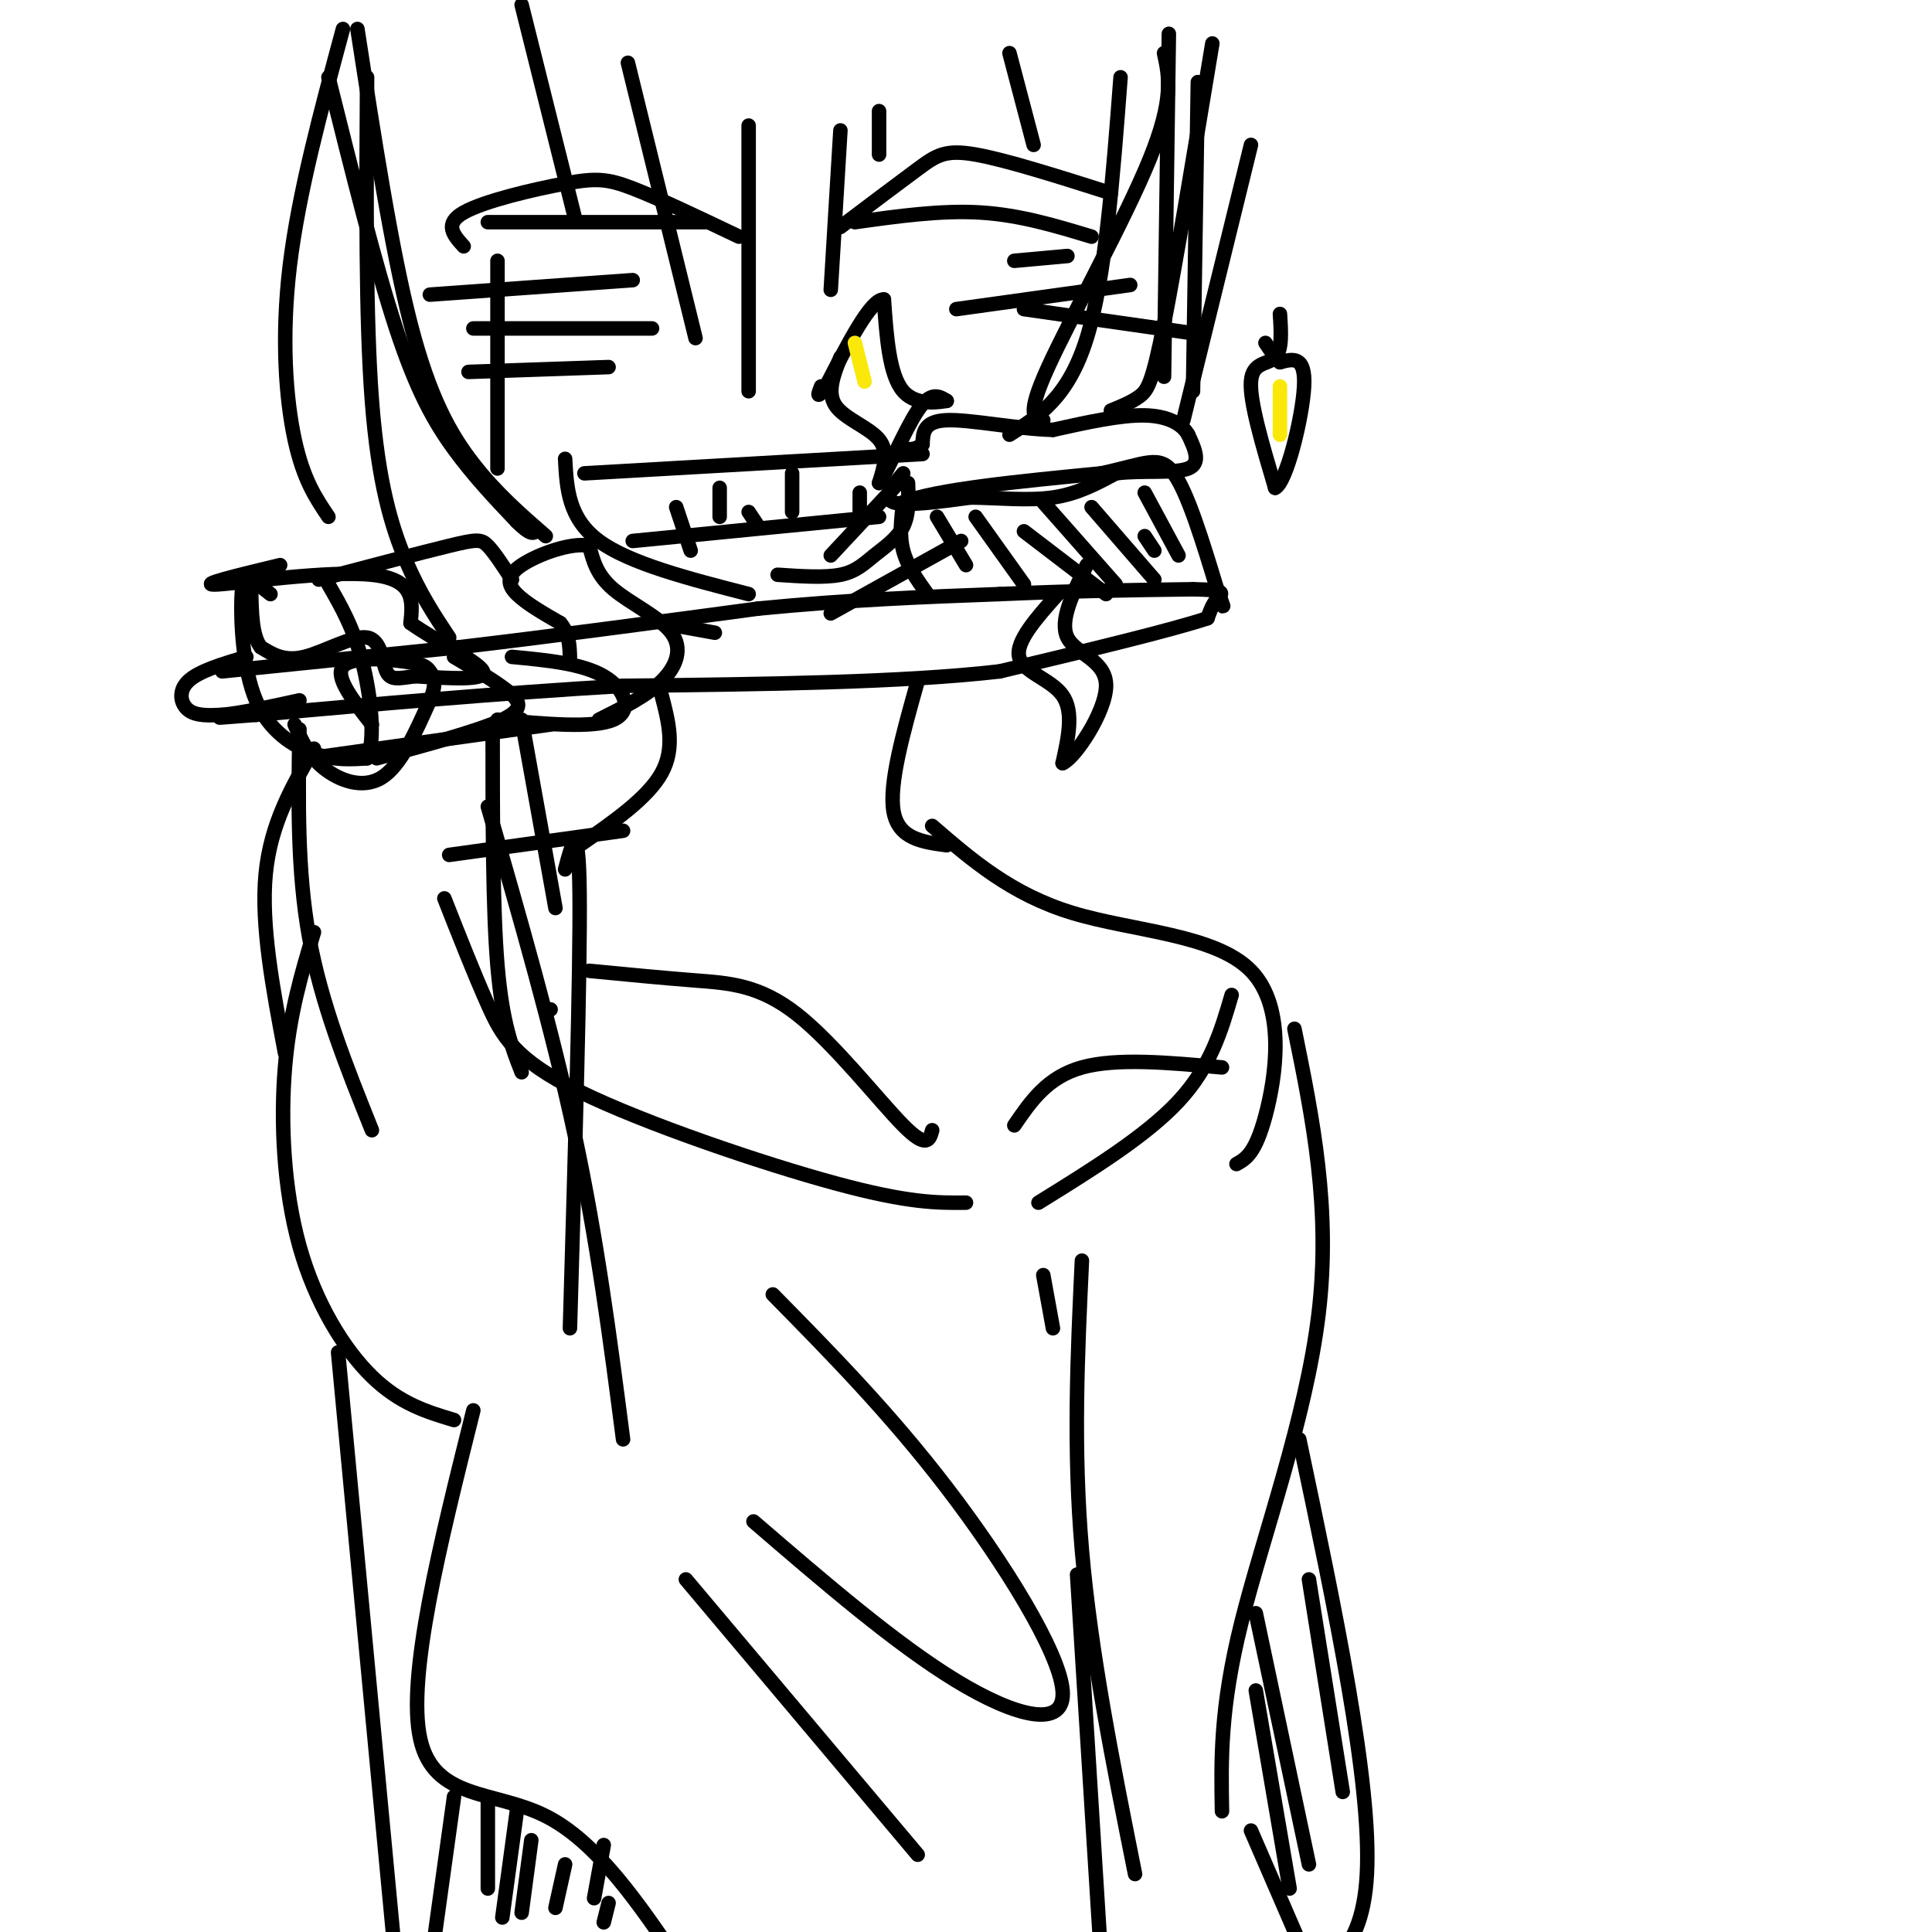 <svg viewBox='0 0 400 400' version='1.1' xmlns='http://www.w3.org/2000/svg' xmlns:xlink='http://www.w3.org/1999/xlink'><g fill='none' stroke='#000000' stroke-width='3' stroke-linecap='round' stroke-linejoin='round'><path d='M51,136c-4.911,1.467 -9.822,2.933 -12,5c-2.178,2.067 -1.622,4.733 0,6c1.622,1.267 4.311,1.133 7,1'/><path d='M46,148c3.833,-0.333 9.917,-1.667 16,-3'/><path d='M46,139c0.000,0.000 49.000,-5.000 49,-5'/><path d='M95,134c18.500,-2.167 40.250,-5.083 62,-8'/><path d='M157,126c18.667,-1.833 34.333,-2.417 50,-3'/><path d='M207,123c15.000,-0.667 27.500,-0.833 40,-1'/><path d='M247,122c7.422,0.111 5.978,0.889 5,2c-0.978,1.111 -1.489,2.556 -2,4'/><path d='M250,128c-7.500,2.500 -25.250,6.750 -43,11'/><path d='M207,139c-20.167,2.333 -49.083,2.667 -78,3'/><path d='M129,142c-25.667,1.500 -50.833,3.750 -76,6'/><path d='M53,148c-12.833,1.000 -6.917,0.500 -1,0'/><path d='M192,123c-2.083,-2.917 -4.167,-5.833 -5,-9c-0.833,-3.167 -0.417,-6.583 0,-10'/><path d='M187,104c6.833,-2.667 23.917,-4.333 41,-6'/><path d='M228,98c9.311,-2.000 12.089,-4.000 15,0c2.911,4.000 5.956,14.000 9,24'/><path d='M252,122c1.667,4.500 1.333,3.750 1,3'/><path d='M194,107c0.000,0.000 6.000,10.000 6,10'/><path d='M202,107c0.000,0.000 10.000,14.000 10,14'/><path d='M216,104c0.000,0.000 15.000,17.000 15,17'/><path d='M237,102c0.000,0.000 7.000,13.000 7,13'/><path d='M237,111c0.000,0.000 2.000,3.000 2,3'/><path d='M226,105c0.000,0.000 13.000,15.000 13,15'/><path d='M212,110c0.000,0.000 17.000,13.000 17,13'/><path d='M187,98c-2.167,2.583 -4.333,5.167 -2,6c2.333,0.833 9.167,-0.083 16,-1'/><path d='M201,103c5.689,0.067 11.911,0.733 17,0c5.089,-0.733 9.044,-2.867 13,-5'/><path d='M231,98c5.356,-0.689 12.244,0.089 15,-1c2.756,-1.089 1.378,-4.044 0,-7'/><path d='M246,90c-1.156,-2.111 -4.044,-3.889 -9,-4c-4.956,-0.111 -11.978,1.444 -19,3'/><path d='M218,89c-7.622,-0.200 -17.178,-2.200 -22,-2c-4.822,0.200 -4.911,2.600 -5,5'/><path d='M191,92c-1.333,1.000 -2.167,1.000 -3,1'/><path d='M56,123c-1.451,-1.171 -2.903,-2.341 -4,-3c-1.097,-0.659 -1.841,-0.805 -2,4c-0.159,4.805 0.265,14.563 3,21c2.735,6.437 7.781,9.553 12,11c4.219,1.447 7.609,1.223 11,1'/><path d='M76,157c1.800,-3.578 0.800,-13.022 -1,-20c-1.800,-6.978 -4.400,-11.489 -7,-16'/><path d='M58,117c-8.867,2.133 -17.733,4.267 -13,4c4.733,-0.267 23.067,-2.933 32,-2c8.933,0.933 8.467,5.467 8,10'/><path d='M85,129c5.200,3.733 14.200,8.067 15,10c0.800,1.933 -6.600,1.467 -14,1'/><path d='M86,140c-3.461,0.423 -5.113,0.979 -6,-1c-0.887,-1.979 -1.008,-6.494 -4,-7c-2.992,-0.506 -8.855,2.998 -13,4c-4.145,1.002 -6.573,-0.499 -9,-2'/><path d='M54,134c-1.833,-2.333 -1.917,-7.167 -2,-12'/><path d='M61,150c1.422,3.222 2.844,6.444 6,9c3.156,2.556 8.044,4.444 12,2c3.956,-2.444 6.978,-9.222 10,-16'/><path d='M89,145c1.624,-3.735 0.683,-5.073 0,-6c-0.683,-0.927 -1.107,-1.442 -5,-2c-3.893,-0.558 -11.255,-1.159 -13,1c-1.745,2.159 2.128,7.080 6,12'/><path d='M78,157c10.622,-2.867 21.244,-5.733 26,-8c4.756,-2.267 3.644,-3.933 1,-6c-2.644,-2.067 -6.822,-4.533 -11,-7'/><path d='M103,149c9.933,0.911 19.867,1.822 24,0c4.133,-1.822 2.467,-6.378 -2,-9c-4.467,-2.622 -11.733,-3.311 -19,-4'/><path d='M124,149c4.940,-2.464 9.881,-4.929 13,-8c3.119,-3.071 4.417,-6.750 2,-10c-2.417,-3.250 -8.548,-6.071 -12,-9c-3.452,-2.929 -4.226,-5.964 -5,-9'/><path d='M122,113c-3.774,-0.774 -10.708,1.792 -14,4c-3.292,2.208 -2.940,4.060 -1,6c1.940,1.940 5.470,3.970 9,6'/><path d='M116,129c1.833,2.167 1.917,4.583 2,7'/><path d='M66,120c10.622,-2.800 21.244,-5.600 27,-7c5.756,-1.400 6.644,-1.400 8,0c1.356,1.400 3.178,4.200 5,7'/><path d='M62,151c-0.250,14.583 -0.500,29.167 2,43c2.500,13.833 7.750,26.917 13,40'/><path d='M102,151c0.000,18.583 0.000,37.167 1,49c1.000,11.833 3.000,16.917 5,22'/><path d='M68,16c4.867,19.511 9.733,39.022 14,52c4.267,12.978 7.933,19.422 12,25c4.067,5.578 8.533,10.289 13,15'/><path d='M107,108c2.833,2.833 3.417,2.417 4,2'/><path d='M172,115c0.000,0.000 14.000,-15.000 14,-15'/><path d='M216,87c-1.844,-0.356 -3.689,-0.711 1,-11c4.689,-10.289 15.911,-30.511 21,-43c5.089,-12.489 4.044,-17.244 3,-22'/><path d='M232,16c-1.583,20.833 -3.167,41.667 -7,54c-3.833,12.333 -9.917,16.167 -16,20'/><path d='M199,112c0.000,0.000 -27.000,15.000 -27,15'/><path d='M74,6c3.533,22.867 7.067,45.733 11,61c3.933,15.267 8.267,22.933 13,29c4.733,6.067 9.867,10.533 15,15'/><path d='M137,129c0.000,0.000 11.000,2.000 11,2'/><path d='M121,98c0.000,0.000 70.000,-4.000 70,-4'/><path d='M117,95c0.333,6.167 0.667,12.333 7,17c6.333,4.667 18.667,7.833 31,11'/><path d='M188,100c0.125,3.244 0.250,6.488 -1,9c-1.250,2.512 -3.875,4.292 -6,6c-2.125,1.708 -3.750,3.345 -7,4c-3.250,0.655 -8.125,0.327 -13,0'/><path d='M131,112c0.000,0.000 51.000,-5.000 51,-5'/><path d='M149,101c0.000,0.000 0.000,6.000 0,6'/><path d='M164,98c0.000,0.000 0.000,8.000 0,8'/><path d='M178,102c0.000,0.000 0.000,4.000 0,4'/><path d='M140,105c0.000,0.000 3.000,9.000 3,9'/><path d='M155,106c0.000,0.000 2.000,3.000 2,3'/><path d='M96,51c-2.089,-2.310 -4.179,-4.619 0,-7c4.179,-2.381 14.625,-4.833 21,-6c6.375,-1.167 8.679,-1.048 14,1c5.321,2.048 13.661,6.024 22,10'/><path d='M174,47c6.044,-4.556 12.089,-9.111 16,-12c3.911,-2.889 5.689,-4.111 12,-3c6.311,1.111 17.156,4.556 28,8'/><path d='M146,46c0.000,0.000 -45.000,0.000 -45,0'/><path d='M177,46c8.917,-1.250 17.833,-2.500 26,-2c8.167,0.500 15.583,2.750 23,5'/><path d='M89,61c0.000,0.000 42.000,-3.000 42,-3'/><path d='M98,68c0.000,0.000 37.000,0.000 37,0'/><path d='M97,77c0.000,0.000 29.000,-1.000 29,-1'/><path d='M198,64c0.000,0.000 36.000,-5.000 36,-5'/><path d='M210,54c0.000,0.000 11.000,-1.000 11,-1'/><path d='M212,64c0.000,0.000 35.000,5.000 35,5'/><path d='M71,6c-4.600,17.044 -9.200,34.089 -11,49c-1.800,14.911 -0.800,27.689 1,36c1.800,8.311 4.400,12.156 7,16'/><path d='M76,16c-0.156,24.978 -0.311,49.956 1,67c1.311,17.044 4.089,26.156 7,33c2.911,6.844 5.956,11.422 9,16'/><path d='M103,54c0.000,0.000 0.000,43.000 0,43'/><path d='M108,1c0.000,0.000 11.000,44.000 11,44'/><path d='M130,13c0.000,0.000 14.000,57.000 14,57'/><path d='M155,26c0.000,0.000 0.000,55.000 0,55'/><path d='M174,27c0.000,0.000 -2.000,33.000 -2,33'/><path d='M182,23c0.000,0.000 0.000,9.000 0,9'/><path d='M209,11c0.000,0.000 5.000,19.000 5,19'/><path d='M242,7c0.000,0.000 -1.000,71.000 -1,71'/><path d='M251,9c-3.800,22.889 -7.600,45.778 -10,58c-2.400,12.222 -3.400,13.778 -5,15c-1.600,1.222 -3.800,2.111 -6,3'/><path d='M248,17c0.000,0.000 -1.000,64.000 -1,64'/><path d='M259,30c0.000,0.000 -14.000,57.000 -14,57'/><path d='M137,144c1.417,5.417 2.833,10.833 0,16c-2.833,5.167 -9.917,10.083 -17,15'/><path d='M190,141c-3.000,10.667 -6.000,21.333 -5,27c1.000,5.667 6.000,6.333 11,7'/><path d='M193,171c8.196,7.083 16.393,14.167 29,18c12.607,3.833 29.625,4.417 37,12c7.375,7.583 5.107,22.167 3,30c-2.107,7.833 -4.054,8.917 -6,10'/><path d='M129,172c0.000,0.000 -36.000,5.000 -36,5'/><path d='M92,186c3.071,7.804 6.143,15.607 9,22c2.857,6.393 5.500,11.375 19,18c13.500,6.625 37.857,14.893 53,19c15.143,4.107 21.071,4.054 27,4'/><path d='M215,249c11.167,-6.917 22.333,-13.833 29,-21c6.667,-7.167 8.833,-14.583 11,-22'/><path d='M65,193c-2.530,8.399 -5.060,16.798 -6,28c-0.940,11.202 -0.292,25.208 3,37c3.292,11.792 9.226,21.369 15,27c5.774,5.631 11.387,7.315 17,9'/><path d='M129,298c-2.667,-20.583 -5.333,-41.167 -10,-63c-4.667,-21.833 -11.333,-44.917 -18,-68'/><path d='M113,209c0.000,0.000 1.000,0.000 1,0'/><path d='M117,180c1.417,-5.417 2.833,-10.833 3,5c0.167,15.833 -0.917,52.917 -2,90'/><path d='M59,218c-2.500,-13.250 -5.000,-26.500 -4,-37c1.000,-10.500 5.500,-18.250 10,-26'/><path d='M115,188c0.000,0.000 -7.000,-39.000 -7,-39'/><path d='M114,150c0.000,0.000 -50.000,7.000 -50,7'/><path d='M268,213c3.800,18.667 7.600,37.333 5,59c-2.600,21.667 -11.600,46.333 -16,64c-4.400,17.667 -4.200,28.333 -4,39'/><path d='M269,298c7.500,35.583 15.000,71.167 14,90c-1.000,18.833 -10.500,20.917 -20,23'/><path d='M224,261c-0.917,19.417 -1.833,38.833 0,60c1.833,21.167 6.417,44.083 11,67'/><path d='M216,264c0.000,0.000 2.000,11.000 2,11'/><path d='M223,326c0.000,0.000 6.000,96.000 6,96'/><path d='M70,280c0.000,0.000 12.000,127.000 12,127'/><path d='M98,292c-6.911,27.622 -13.822,55.244 -11,68c2.822,12.756 15.378,10.644 26,16c10.622,5.356 19.311,18.178 28,31'/><path d='M94,372c0.000,0.000 -5.000,36.000 -5,36'/><path d='M101,373c0.000,0.000 0.000,18.000 0,18'/><path d='M107,375c0.000,0.000 -3.000,22.000 -3,22'/><path d='M110,381c0.000,0.000 -2.000,15.000 -2,15'/><path d='M117,386c0.000,0.000 -2.000,9.000 -2,9'/><path d='M125,382c0.000,0.000 -2.000,11.000 -2,11'/><path d='M126,394c0.000,0.000 -1.000,4.000 -1,4'/><path d='M160,268c12.095,12.292 24.190,24.583 36,40c11.810,15.417 23.333,33.958 24,42c0.667,8.042 -9.524,5.583 -22,-2c-12.476,-7.583 -27.238,-20.292 -42,-33'/><path d='M142,327c0.000,0.000 48.000,57.000 48,57'/><path d='M259,379c0.000,0.000 13.000,30.000 13,30'/><path d='M260,350c0.000,0.000 7.000,41.000 7,41'/><path d='M260,334c0.000,0.000 11.000,52.000 11,52'/><path d='M271,327c0.000,0.000 7.000,44.000 7,44'/><path d='M122,201c7.542,0.732 15.083,1.464 22,2c6.917,0.536 13.208,0.875 21,7c7.792,6.125 17.083,18.036 22,23c4.917,4.964 5.458,2.982 6,1'/><path d='M210,233c3.417,-5.000 6.833,-10.000 14,-12c7.167,-2.000 18.083,-1.000 29,0'/><path d='M265,65c0.244,3.733 0.489,7.467 -1,9c-1.489,1.533 -4.711,0.867 -5,5c-0.289,4.133 2.356,13.067 5,22'/><path d='M264,101c2.333,-1.022 5.667,-14.578 6,-21c0.333,-6.422 -2.333,-5.711 -5,-5'/><path d='M265,75c-1.333,-1.500 -2.167,-2.750 -3,-4'/><path d='M219,123c-4.378,4.911 -8.756,9.822 -8,13c0.756,3.178 6.644,4.622 9,8c2.356,3.378 1.178,8.689 0,14'/><path d='M220,158c2.560,-1.036 8.958,-10.625 9,-16c0.042,-5.375 -6.274,-6.536 -8,-10c-1.726,-3.464 1.137,-9.232 4,-15'/><path d='M174,74c-1.422,3.644 -2.844,7.289 -1,10c1.844,2.711 6.956,4.489 9,7c2.044,2.511 1.022,5.756 0,9'/><path d='M182,100c1.511,-1.844 5.289,-10.956 8,-15c2.711,-4.044 4.356,-3.022 6,-2'/><path d='M196,83c-0.889,0.089 -6.111,1.311 -9,-2c-2.889,-3.311 -3.444,-11.156 -4,-19'/><path d='M183,62c-2.667,-0.167 -7.333,8.917 -12,18'/><path d='M171,80c-2.167,3.000 -1.583,1.500 -1,0'/></g>
<g fill='none' stroke='#fae80b' stroke-width='3' stroke-linecap='round' stroke-linejoin='round'><path d='M177,71c0.000,0.000 2.000,8.000 2,8'/><path d='M265,80c0.000,0.000 0.000,10.000 0,10'/></g>
</svg>